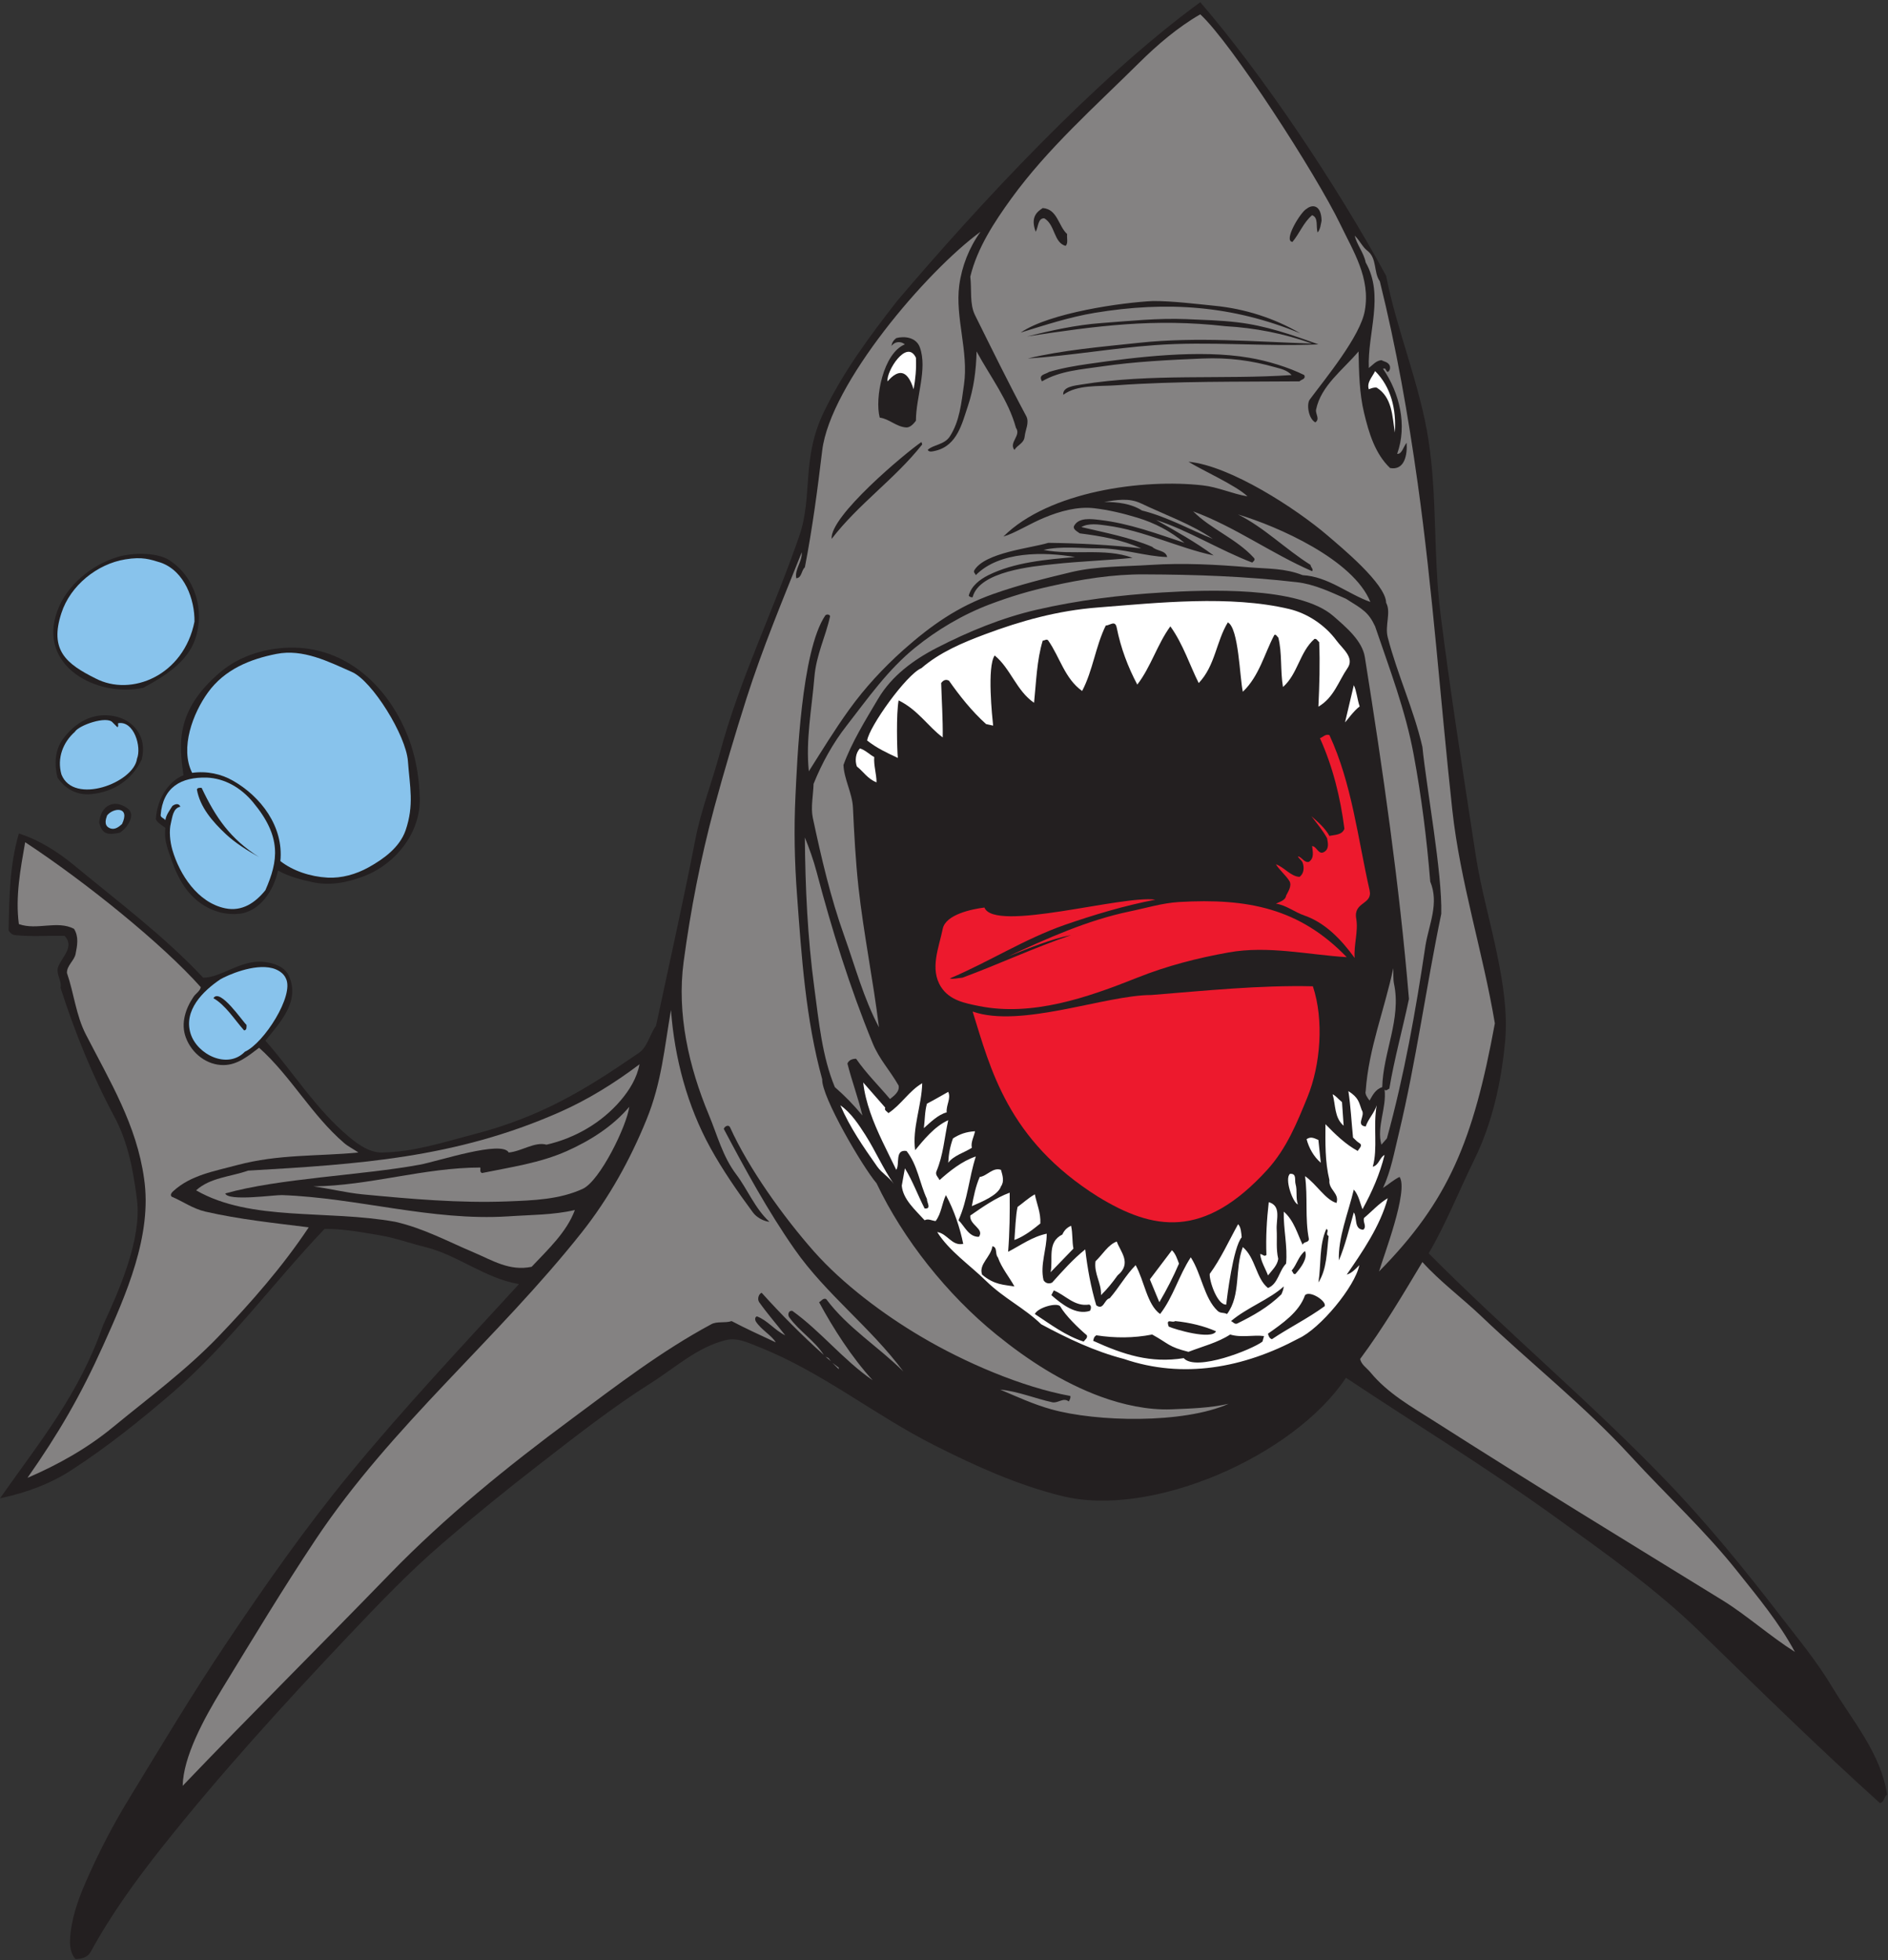 <?xml version="1.0" encoding="UTF-8" standalone="no"?>
<svg
   xmlns:dc="http://purl.org/dc/elements/1.1/"
   xmlns:cc="http://creativecommons.org/ns#"
   xmlns:rdf="http://www.w3.org/1999/02/22-rdf-syntax-ns#"
   xmlns:svg="http://www.w3.org/2000/svg"
   xmlns="http://www.w3.org/2000/svg"
   viewBox="0 0 733.333 761.333"
   height="761.333"
   width="733.333"
   xml:space="preserve"
   id="svg2"
   version="1.1"><rect x="0" y="0" width="733.333" height="761.333" fill="#333333" stroke="none"/><defs
     id="defs6" /><g
     transform="matrix(1.333,0,0,-1.333,0,761.333)"
     id="g10"><g
       transform="scale(0.1)"
       id="g12"><path
         id="path14"
         style="fill:#231f20;fill-opacity:1;fill-rule:evenodd;stroke:none"
         d="m 3497.46,5705 c 183.25,-213.16 393.73,-526.87 541.5,-797.08 31.92,-162.49 99.13,-317.74 124.02,-482.04 24.9,-164.98 13.36,-335.4 34.4,-502.64 29.65,-236.04 67.44,-473.22 103.21,-706.77 14.93,-96.18 42.54,-190.56 62.01,-286.96 16.96,-82.83 30.77,-168.38 23.07,-252.33 -11.31,-121.09 -38.01,-238.98 -89.62,-344.22 -44.8,-90.98 -82.14,-186.26 -133.07,-273.16 224.27,-226.09 468.69,-430.67 690.71,-661.06 121.08,-125.6 231.06,-261.16 337.42,-399.209 52.74,-68.57 102.3,-127.859 146.87,-202.09 60.44,-100.488 142.59,-194.402 160.69,-314.343 -10.63,-8.828 -6.56,-20.149 -20.6,-25.129 -177.43,159.777 -351,329.738 -523.45,497.894 -128.09,125.147 -276.78,230.157 -422.07,335.167 -198.7,143.47 -406.91,270.66 -610.59,406.22 -150.81,-226.98 -565.44,-410.42 -828.51,-344.22 -130.14,32.36 -250.31,86.9 -369.35,146.87 -175.39,88.27 -328.6,214.1 -511.91,286.74 -30.32,12 -63.59,28.74 -96.41,20.6 -84.19,-20.37 -148.23,-80.79 -220.2,-126.06 -109.98,-69.47 -217.03,-153.21 -321.36,-234.22 -97.31,-75.38 -191.68,-151.64 -284.47,-231.75 C 1191.76,1131.25 1104.4,1039.37 1016.59,946.809 826.945,746.527 641.371,542.844 470.273,327.168 393.555,229.855 323.176,132.766 263.883,24.133 255.508,8.977 237.402,3.773 220.207,3.535 205.949,18.477 203.004,42.016 204.137,60.793 c 3.168,59.523 22.633,114.297 45.937,167.703 36.211,83.059 78.305,164.746 126.285,243.059 93.465,153.211 183.993,304.836 284.473,454.425 112.477,167.93 229.707,334.94 358.028,491.1 157.28,191.23 325.88,370.47 493.35,553.1 -100.26,17.2 -177.2,84.19 -272.93,107.96 -44.35,10.86 -87.13,26.7 -133.3,34.39 -52.05,8.6 -106.812,19.24 -160.449,18.33 C 795.941,1973.8 668.527,1797.5 504.902,1655.83 410.078,1574.14 314.125,1496.96 208.664,1428.62 150.805,1390.81 81.934,1363.38 0.004,1346.02 115.398,1510.76 230.656,1648.74 300.543,1850.92 c 46.5,100.58 112.828,250.45 98.672,364.81 -10.863,85.54 -26.027,167.92 -66.531,243.29 -64.274,119.71 -115.422,247.57 -156.161,374.09 4.075,22.17 -14.933,41.18 -6.785,62 10.633,27.84 48.657,58.84 18.328,89.62 -47.976,1.36 -95.5,-2.94 -144.609,2.26 -7.922,0.91 -14.484,6.56 -18.332,13.81 1.809,93.91 2.488,188.74 29.871,282.21 57.938,-18.11 114.512,-53.87 162.945,-94.15 127.411,-105.46 260.707,-205.03 374.09,-325.89 51.828,-0.45 110.664,53.41 176.75,45.94 29.418,-3.16 61.328,-14.03 73.324,-41.41 32.364,-74 -25.121,-133.97 -68.796,-188.05 81.472,-92.35 147.55,-200.07 243.281,-279.96 27.16,-23.08 61.33,-46.62 96.41,-45.93 93.24,1.34 179.91,30.32 266.14,52.72 198.59,51.23 327.75,131.52 477.29,234.01 30.55,17.65 35.3,55.22 55.22,82.83 38.7,181.27 79.21,360.96 114.74,543.82 16.98,86.68 48.43,165.89 71.06,250.07 58.62,218.61 158.42,419.81 231.74,633.44 39.95,116.49 5.46,224.48 71.29,360.29 57.03,118.58 133.98,221.56 213.41,323.62 235.68,277.46 575.9,646.05 883.57,870.64 z M 493.359,4079.39 c 75.364,-49.11 104.106,-145.97 75.586,-229.48 -23.082,-68.57 -92.332,-110.44 -151.398,-142.35 -137.008,-29.28 -310.047,64.81 -250.07,224.96 27.609,74.45 99.574,133.29 174.484,155.93 41.199,12.77 113.875,14.9 151.398,-9.06 z M 855.91,3824.56 c 169.65,-2.08 292.11,-133.88 341.96,-284.46 16.29,-49.79 23.76,-101.85 25.34,-153.9 2.49,-98.44 -66.98,-188.06 -156.15,-224.95 -49.36,-19.65 -100.271,-31.27 -153.665,-20.59 -35.989,7.46 -72.649,17.42 -103.422,34.4 -11.774,-57.04 -52.735,-120.63 -114.743,-126.06 -63.82,-5.88 -122.66,27.16 -158.417,80.11 -15.614,23.32 -27.61,49.12 -36.661,75.82 -9.961,29.64 -23.086,58.16 -18.332,94.15 -9.054,8.37 -21.726,13.35 -27.609,25.12 2.488,52.95 31.906,108.85 80.34,128.54 -11.699,88.18 -26.098,187.65 107.949,300.76 58.84,49.57 137.594,71.97 213.41,71.06 z M 413.02,3498.68 c -28.063,-58.39 -80.114,-94.37 -146.875,-100.94 -42.774,-4.29 -76.719,16.08 -98.668,48.21 -9.731,39.83 -7.469,80.57 16.062,112.48 35.535,48.2 86.906,78.53 149.145,66.53 53.332,-10.16 97.718,-57.46 80.336,-126.28 z m -41.411,-142.35 c 26.43,-19.13 -2.812,-59.61 -22.863,-71.06 -31.219,-6.13 -51.101,-7.34 -59.746,29.87 4.543,48.9 42.25,69.94 82.609,41.19" /><path
         id="path16"
         style="fill:#ffffff;fill-opacity:1;fill-rule:evenodd;stroke:none"
         d="m 4289.27,3145.19 2.26,-6.79 -2.26,6.79" /><path
         id="path18"
         style="fill:#ed192d;fill-opacity:1;fill-rule:evenodd;stroke:none"
         d="m 3873.76,3569.75 c 65.63,-141.68 82.6,-300.55 117,-451.95 9.74,-42.78 -47.52,-32.82 -38.92,-82.6 6.55,-37.57 -7.48,-76.27 -4.54,-114.74 -38,52.05 -84.4,102.06 -146.86,123.79 -28.51,9.73 -52.28,29.88 -82.6,34.39 10.85,5.21 28.05,9.74 29.64,23.09 4.29,9.73 18.78,28.97 9.27,43.46 -11.09,17.42 -28.52,31 -38.91,48.19 24.67,-8.83 43.21,-35.53 68.79,-36.66 13.36,9.51 14.03,27.83 9.05,41.43 -2.49,7 -10.87,11.31 -13.79,18.32 12.21,-2.27 18.1,-19.24 32.12,-16.06 16.75,11.53 10.65,31.22 9.28,45.94 14.26,-0.68 18.56,-28.52 36.67,-16.07 13.8,9.27 9.04,27.15 7.01,38.92 -12.44,22.63 -29.65,43.23 -45.93,64.26 18.99,-16.28 40.95,-35.75 52.72,-57.48 15.62,3.63 36.67,2.05 43.68,20.83 -11.76,91.2 -33.27,179.23 -71.29,263.88 9.28,3.17 15.61,12.9 27.61,9.06" /><path
         id="path20"
         style="fill:#ed192d;fill-opacity:1;fill-rule:evenodd;stroke:none"
         d="m 3366.6,3090.19 c -90.98,-17.43 -177.88,-43.68 -263.88,-73.33 -118.13,-41.41 -220.65,-107.72 -335.16,-156.15 8.37,-2.94 24.43,1.36 36.88,2.26 106.6,39.38 209.11,87.58 316.61,124.02 -56.8,-10.86 -123.34,-38.47 -183.54,-62.01 116.33,53.41 229.48,104.79 353.27,130.81 47.53,9.73 95.96,24.67 144.62,27.61 200.44,11.69 351.37,-18.26 488.83,-160.68 -112.71,7.01 -229.26,34.4 -344.22,13.8 -92.11,-16.52 -180.6,-39.38 -266.15,-73.55 -145.73,-58.15 -306.42,-113.83 -461.44,-82.6 -40.28,8.15 -84.86,16.3 -109.99,54.99 -34.39,52.96 -6.11,116.32 4.53,169.96 8.72,42.15 85.78,57.55 121.52,62.01 29.45,-73.59 402.7,37.01 498.12,22.86" /><path
         id="path22"
         style="fill:#ed192d;fill-opacity:1;fill-rule:evenodd;stroke:none"
         d="m 3809.49,2514.23 c -30.33,-74 -60.2,-148.68 -117,-211.14 -185.2,-203.16 -332.85,-176.29 -493.36,-78.08 -263.94,165.86 -312.95,373.13 -365.04,539.3 140.79,-49.49 386.93,48.19 520.97,48.2 156.6,12.44 313.66,28.97 470.49,25.35 32.61,-97.83 22.58,-229.38 -16.06,-323.63" /><path
         id="path24"
         style="fill:#848282;fill-opacity:1;fill-rule:evenodd;stroke:none"
         d="m 1698.24,2247.86 c -68.12,-31.45 -144.61,-33.72 -218.17,-36.66 -141.67,-5.43 -283.11,7.01 -424.55,20.6 -47.75,4.75 -95.278,16.75 -142.125,23.08 164.075,2.03 322.035,54.77 486.335,55 0.91,-5.43 -2.71,-13.13 4.76,-16.08 83.51,17.21 168.82,28.98 247.81,64.28 68.57,30.78 133.07,71.74 181.27,128.54 -7.24,-55.53 -85.19,-215.34 -135.33,-238.76" /><path
         id="path26"
         style="fill:#848282;fill-opacity:1;fill-rule:evenodd;stroke:none"
         d="m 2421.08,1745.45 -16.06,13.59 9.26,-4.52 6.8,-9.07" /><path
         id="path28"
         style="fill:#848282;fill-opacity:1;fill-rule:evenodd;stroke:none"
         d="m 2443.94,1722.38 -18.33,18.32 18.33,-13.8 v -4.52" /><path
         id="path30"
         style="fill:#848282;fill-opacity:1;fill-rule:evenodd;stroke:none"
         d="m 2448.68,1720.11 13.82,-13.81 -13.82,13.81" /><path
         id="path32"
         style="fill:#848282;fill-opacity:1;fill-rule:evenodd;stroke:none"
         d="m 3325.18,4244.6 c 71.06,-33.95 144.15,-59.07 208.89,-103.19 -63.16,25.12 -133.52,64.72 -206.41,82.6 -31.89,20.37 -70.38,24.67 -110.2,25.13 35.76,5.41 71.96,12.66 107.72,-4.54" /><path
         id="path34"
         style="fill:#848282;fill-opacity:1;fill-rule:evenodd;stroke:none"
         d="m 3334.46,4037.98 c 148.24,-0.46 296.69,-5.66 445.16,-22.86 50.01,-5.88 96.4,-28.06 142.34,-48.2 49.77,-31.06 65.74,-39.53 84.86,-80.34 41.88,-123.35 88.5,-244.19 112.49,-374.1 22.63,-121.52 38.25,-246.22 48.2,-369.56 26.48,-63.37 -3.62,-124.47 -13.8,-185.8 -28.51,-191.23 -62,-379.3 -112.48,-562.39 l -16.07,-18.32 c -14.49,52.51 15.84,107.27 9.28,160.68 4.52,-5.89 9.28,1.36 13.81,2.26 14.51,87.13 38.94,174.58 57.25,261.62 -27.84,333.8 -76.04,666.71 -128.54,995.99 -7.69,48.2 -55,87.35 -91.66,119.49 -101.05,88.1 -373.18,76.25 -498.1,68.8 -122.45,-7.24 -246.68,-22.63 -367.08,-50.47 -99.81,-23.08 -197.8,-63.14 -289.23,-110.22 -69.47,-35.52 -132.84,-82.59 -172.22,-149.13 -36.89,-62.24 -77.39,-127.64 -100.93,-192.82 1.58,-40.96 25.57,-81.92 27.61,-123.79 3.61,-77.17 7.69,-155.25 16.06,-231.96 15.17,-136.7 42.78,-270.45 59.75,-408.5 -44.8,84.64 -69.25,176.98 -101.16,266.37 -40.06,112.02 -66.99,228.34 -91.65,344.22 -6.34,30.32 1.35,65.62 2.26,98.67 24.67,61.33 56.57,118.81 96.41,169.73 62.68,80.57 120.17,162.94 199.6,227.21 62.92,51.16 138.27,96.19 217.94,126.29 57.48,21.73 115.64,39.38 176.74,52.73 89.63,20.14 181.74,35.08 273.16,34.4" /><path
         id="path36"
         style="fill:#848282;fill-opacity:1;fill-rule:evenodd;stroke:none"
         d="m 2379.66,3170.52 c 44.36,-168.14 96.41,-335.61 162.95,-498.07 19.68,-47.79 50.23,-78.79 75.8,-123.81 3.85,-18.11 -14.93,-31.01 -25.11,-39.17 -33.05,39.17 -69.25,74.7 -98.68,117.24 -10.4,0.23 -21.27,-3.62 -25.34,-13.81 12.9,-51.14 31.23,-99.8 43.68,-151.4 -25.12,30.33 -50.25,56.35 -80.34,82.61 -37.12,89.16 -46.62,191.45 -59.74,289 -19.7,146.41 -26.48,292.39 -27.63,438.34 12.69,-31.22 25.37,-66.52 34.41,-100.93" /><path
         id="path38"
         style="fill:#848282;fill-opacity:1;fill-rule:evenodd;stroke:none"
         d="m 585.016,2835.36 c -1.809,-11.08 -14.258,-18.32 -20.594,-27.38 -23.309,-33.94 -38.473,-77.85 -22.859,-119.49 17.203,-46.39 61.335,-80.79 110.214,-80.11 40.059,0.23 71.516,26.48 103.2,50.46 93.238,-83.5 152.535,-195.75 247.813,-277.68 11.99,-10.41 28.06,-17.88 41.41,-27.6 -120.876,-11.52 -231.762,-4.27 -353.497,-36.67 -67.664,-18.33 -134.656,-28.97 -185.801,-75.82 -4.75,-4.29 -9.961,-10.86 -4.75,-16.06 32.36,-13.58 62.004,-35.31 98.672,-43.68 98.668,-22.63 201.414,-33.27 300.766,-45.71 C 822.871,2020.2 730.535,1915.41 635.707,1816.52 541.793,1718.98 433.84,1639.54 328.156,1552.64 254.375,1491.98 169.738,1444.23 80.117,1405.76 c 91.082,130.12 154.774,239.66 220.426,385.42 66.262,147.15 143.727,320.92 119.27,486.56 -21.711,156.18 -98.879,282.11 -169.739,420.03 -28.738,55.89 -34.625,120.17 -54.988,179.01 -0.457,21.72 21.043,35.53 25.121,54.99 4.973,25.12 9.953,50.47 -4.527,73.55 -49.34,25.57 -107.727,-5.21 -160.684,13.81 -10.633,79.89 4.754,160.68 18.332,238.53 C 250.055,3141.4 473.602,2960.68 585.016,2835.36" /><path
         id="path40"
         style="fill:#848282;fill-opacity:1;fill-rule:evenodd;stroke:none"
         d="m 4062.05,2844.65 c 21.5,-102.07 -31.91,-199.16 -34.41,-300.55 -19.23,-6.11 -27.83,-22.85 -36.88,-39.15 -6.56,8.15 -14.22,19.46 -11.32,27.61 8.61,124.25 55,237.4 80.35,358.02 0.68,-15.16 -0.68,-31.91 2.26,-45.93" /><path
         id="path42"
         style="fill:#848282;fill-opacity:1;fill-rule:evenodd;stroke:none"
         d="m 1863.45,2610.64 c -7.47,-39.6 -28.75,-74.68 -55.22,-105.69 -56.35,-65.86 -133.98,-109.75 -215.68,-128.54 -34.17,9.5 -72.19,-19.24 -110.21,-22.85 -19.73,36.8 -206.1,-25.67 -259.13,-35.43 -168.04,-31.06 -411.026,-39.61 -566.905,-83.84 8.765,-23.75 144.422,-3.9 165.207,-4.76 220.198,-7.92 436.548,-76.04 658.558,-62.01 65.18,4.53 132.62,3.85 195.08,18.57 -23.99,-64.73 -78.3,-114.75 -126.05,-165.45 -64.27,-13.57 -115.19,19.24 -167.7,41.42 -76.26,32.14 -146.42,70.61 -229.47,89.62 -200.594,35.91 -420.668,0.05 -580.492,91.66 40.738,37.34 100.031,39.37 151.406,57.48 321.296,18.53 604.166,36.59 906.366,169.73 83.51,36.67 161.59,85.32 234.24,140.09" /><path
         id="path44"
         style="fill:#848282;fill-opacity:1;fill-rule:evenodd;stroke:none"
         d="m 4316.65,1876.26 c 143.71,-136.92 300.31,-260.25 436.1,-408.48 103.87,-113.39 216.35,-216.36 312.08,-337.44 59.06,-74.23 119.26,-146.422 165.21,-231.742 -72.18,45.711 -141.9,107.722 -208.89,149.132 -282.2,173.81 -564.19,345.58 -842.11,523.23 -66.3,42.11 -135.09,80.58 -186.01,142.35 -9.96,12.22 -27.16,22.87 -29.65,38.94 66.76,89.84 123.8,186.25 181.26,282.21 51.61,-57.26 115.66,-104.57 172.01,-158.2" /><path
         id="path46"
         style="fill:#848282;fill-opacity:1;fill-rule:evenodd;stroke:none"
         d="m 3905.9,5057.05 c 37.34,-77.85 87.81,-155.25 71.06,-250.29 -12.45,-74.68 -116.41,-199.91 -160.46,-259.36 -9.85,-13.02 -4.19,-55.46 16.08,-66.53 14.48,9.51 0,24.67 2.25,36.89 14.03,69.93 78.54,116.1 123.79,169.73 1.14,-59.29 2.27,-122.21 16.08,-179.01 13.8,-57.71 31.91,-119.04 75.81,-160.68 42.29,-7.69 50.62,38.65 48.2,73.55 -9.28,-10.64 -13.8,-34.17 -27.6,-32.14 29.87,82.6 7.24,177.2 -41.2,247.81 9.51,4.07 6.8,-6.56 13.81,-9.28 6.56,2.95 8.83,13.81 4.53,20.82 -6.11,9.06 -15.16,9.06 -23.09,13.58 -16.07,-1.81 -24.21,-13.35 -36.66,-22.85 -4.08,102.74 45.71,210.91 -9.06,307.55 -5.43,28.07 -25.34,50.47 -32.13,78.08 14.49,-13.58 22.85,-33.26 36.66,-43.68 29.42,-22.4 17.66,-62.46 36.66,-89.4 48.21,-193.94 82.39,-389.47 110.22,-587.5 44.35,-316.83 66.31,-635.47 100.94,-952.54 22.85,-210.24 89.16,-413.69 124.01,-621.89 -62.82,-341.97 -134.83,-517.31 -337.43,-722.84 12.37,43.12 86.77,235.67 59.74,275.42 -17.19,-8.38 -32.13,-21.73 -48.2,-32.13 23.55,50.46 32.59,104.1 45.95,158.19 50.69,211.36 79.43,426.81 123.79,640.45 3.03,119.5 -42.86,365.61 -54.99,486.34 -25.13,109.31 -72.65,209.79 -100.94,319.1 -9.05,34.17 10.41,73.1 -4.76,100.94 -0.57,55 -133.08,163.45 -169.72,195.07 -90.47,77.77 -284.14,204.33 -406.23,215.68 35.41,-22.58 140.53,-69.77 171.99,-100.93 -44.13,7.46 -86.45,27.38 -130.8,32.13 -172.83,19.61 -447.4,-16.89 -580.49,-149.14 31.9,8.83 78.3,38.24 119.27,54.99 44.8,18.79 96.4,33.04 144.61,27.62 42.77,-4.99 84.64,-14.94 126.27,-27.62 50.7,-15.16 97.09,-39.6 137.6,-73.32 -80.56,26.71 -161.35,56.8 -245.55,66.53 -26.7,3.17 -61.55,7.93 -75.58,-16.07 -6.34,-10.86 9.73,-17.87 16.06,-22.85 62.47,-7.92 123.57,-18.78 178.79,-43.68 -90.06,10.19 -180.59,14.94 -270.66,16.07 -48.31,-15.22 -185.31,-27.89 -215.67,-80.34 -3.18,-5.43 3.16,-9.28 4.52,-13.81 68.49,70.21 199.75,68.41 289.23,52.74 -83.52,-7.02 -176.99,-15.16 -252.57,-52.74 -25.12,-12.67 -49.79,-31.22 -57.26,-59.74 2.72,-3.84 6.79,-4.98 11.32,-4.53 19.1,75.93 176.46,90.15 236.5,96.41 76.26,8.38 153.21,10.64 229.47,18.33 -81.47,30.1 -172.9,6.12 -259.35,23.09 53.41,11.99 107.04,4.3 160.68,4.52 67.45,0.46 136.92,-23.53 199.6,-25.34 -4.29,20.36 -30.32,16.51 -43.67,29.87 -65.41,27.61 -136.47,40.96 -206.39,57.48 20.36,12.22 50.23,7.69 73.32,4.52 108.17,-14.25 210.02,-65.39 312.08,-87.12 -52.96,39.15 -110.89,71.28 -167.46,103.19 91.65,-29.19 184.67,-87.58 279.93,-124.01 3.85,3.85 10.19,8.14 4.76,13.8 -50.92,55.9 -124.92,83.28 -176.76,135.34 122.22,-45.04 226.77,-122.21 346.49,-174.27 4.98,5.89 -4.52,11.78 -4.52,18.34 -73.56,46.17 -133.98,108.17 -211.15,146.87 114.68,-34.11 335.61,-131.15 385.41,-254.82 -66.77,23.76 -122.44,73.77 -197.35,78.07 -52.5,20.6 -99.12,18.11 -155.93,22.86 -95.49,8.15 -191.91,13.13 -286.96,7.02 -76.49,-4.98 -155.93,-3.39 -229.48,-20.6 -78.52,-18.78 -154.11,-37.56 -229.47,-64.27 -103.19,-36.53 -180.33,-91 -261.62,-162.94 -59.06,-52.96 -112.25,-110.22 -158.42,-174.48 -41.64,-57.71 -79.88,-120.41 -117,-179.02 -9.5,91.21 8.6,182.18 16.08,273.16 5.42,66.99 32.8,118.36 45.93,179.01 -2.71,5.66 -9.73,5.66 -13.8,2.26 -70.6,-103.29 -82.47,-431.94 -87.13,-525.49 -4.75,-96.18 -2.72,-193.04 4.52,-289.23 13.13,-179.92 25.35,-362.54 73.33,-537.03 -2.18,-50.91 117.76,-255.37 158.41,-303.02 77.41,-162.95 205.95,-324.76 348.97,-440.64 91.43,-74.23 193.5,-140.53 305.07,-181.27 64.73,-23.53 136.01,-39.15 204.36,-36.67 55.89,2.27 111.57,3.63 167.47,16.08 -132.41,-58.77 -385.52,-52.83 -516.45,-16.08 -51.59,14.26 -101.83,37.35 -149.13,57.49 52.5,-5.2 101.84,-26.02 151.62,-36.88 17.21,-3.62 32.14,15.16 48.21,2.26 2.49,4.98 5.88,9.5 4.53,16.06 -141.72,25.89 -308.42,98.07 -433.84,172.23 -109.55,64.42 -229.76,154.21 -314.34,250.07 -87.38,99.09 -189.12,240.46 -243.29,360.29 -4.3,9.27 -16.07,3.16 -18.32,-4.53 63.14,-119.26 128.54,-239.44 206.62,-351.01 91.2,-130.57 220.87,-226.54 316.6,-355.76 -73.55,73.1 -162.26,126.96 -224.95,211.15 -9.73,3.62 -13.81,-6.11 -20.59,-9.28 40.73,-75.58 94.37,-159.55 155.92,-227.22 -85.77,59.07 -150.49,142.13 -234,202.1 -11.09,1.81 -14.03,-11.31 -9.05,-18.56 29.19,-40.95 73.09,-66.98 100.93,-109.99 -64.04,57.26 -125.15,119.04 -181.28,181.28 -9.5,-4.29 -12.89,-19.24 -7.01,-27.61 23.53,-33.27 51.6,-65.41 75.81,-96.41 -31,14.94 -51.59,43.68 -82.6,55.22 -7.25,-2.71 -5.2,-12.21 -2.26,-16.06 15.16,-23.09 45.49,-39.61 57.25,-59.75 -43.44,20.36 -89.84,41.42 -128.54,62.01 -19.69,-6.57 -42.09,0.23 -59.52,-9.28 -145.52,-78.3 -275.19,-178.11 -406.22,-275.43 C 1478.72,1439.04 1297.22,1291.93 1135.86,1125.81 934.895,918.52 731.438,716.645 532.285,508.438 c 1.953,84.875 60.653,193.5 114.742,282.21 89.621,146.422 177.653,292.852 273.157,436.102 220.196,330.41 529.796,584.34 775.786,895.06 78.31,99.12 140.55,211.15 188.07,328.15 43.86,107.73 51.75,207.54 71.06,318.87 10.64,-142.12 47.98,-279.94 114.74,-401.47 35.3,-64.05 78.76,-127.19 124.02,-188.29 10.87,-14.94 32.13,-26.03 48.2,-27.39 -41.86,38.25 -64.72,95.96 -96.4,137.6 -40.06,52.74 -55.45,114.96 -80.35,174.48 -58.15,139.42 -93.46,294.21 -73.32,445.15 20.6,153.44 49.56,301.45 89.39,449.91 28.97,107.5 60.88,214.09 94.15,318.88 45.93,143.69 104.33,284.01 160.68,424.55 1.36,-28.06 -21.05,-49.11 -16.07,-75.59 16.52,1.13 14.26,22.18 25.12,31.91 21.95,113.16 37.12,227.89 50.47,339.7 23.34,194.83 304.81,523.81 461.45,637.96 -33.05,-45.71 -54.54,-100.25 -62.02,-155.92 -12.45,-93.92 27.61,-192.82 13.8,-289.23 -7.68,-53.63 -12.66,-107.27 -41.4,-151.4 -15.62,-24.44 -50.24,-24.21 -64.28,-39.15 4.31,-7.92 16.52,-3.62 23.09,-2.26 63.36,15.16 77.39,81.24 94.14,130.8 16.74,50.02 23.76,102.75 25.12,158.42 39.6,-73.1 93.01,-142.35 114.74,-222.69 16.06,-22.18 -21.49,-42.32 -4.53,-64.27 9.51,15.39 27.84,18.78 29.87,39.15 2.04,19.69 14.49,40.73 4.53,59.52 -52.27,97.54 -99.35,193.72 -149.14,293.98 -16.29,32.59 -9.28,74.68 -13.8,112.25 20.36,83.96 70.38,159.55 119.26,227.21 105.92,146.2 243.51,267.73 371.84,394.91 53.63,53.19 113.37,104.33 179,142.13 90.19,-82.87 336.96,-464.45 408.5,-612.63 z m -796.39,-27.61 c -1.58,-11.08 3.85,-26.7 -4.52,-34.39 -35.09,9.72 -29.88,61.33 -62.01,80.33 -19.24,0.91 -17.2,-26.24 -25.13,-39.15 -15.78,42.63 3.54,57.99 20.6,69.03 43,-3.17 45.03,-51.83 71.06,-75.82 z m -429.08,-330.41 c 22.56,-63.19 -11.55,-144.35 -11.55,-213.41 -5.65,-7.47 -16.31,-20.48 -28.53,-19.58 -28.96,2.04 -49.55,25.24 -76.93,28.63 -15.05,56.55 10.13,187.93 73.33,213.42 -13.12,10.63 -30.1,7.91 -38.93,-4.53 0.91,9.28 5.89,16.75 13.81,22.85 23.76,6.34 58.39,2.5 68.8,-27.38 z m 6.79,-282.43 c -79.67,-100.94 -185.58,-173.13 -263.88,-275.19 -6.29,65.76 215.07,250.31 261.61,282.2 z m 952.53,252.56 c 55,-9.28 114.07,-27.61 160.69,-50.47 5.43,-12.44 -9.05,-12.67 -13.81,-18.33 -178.56,-1.58 -356.9,1.13 -534.77,-11.54 -51.83,-3.62 -112.93,2.26 -153.67,-27.61 -2.49,23.53 33.5,26.7 52.74,29.87 203.67,33.05 410.07,14.03 612.61,27.61 -13.12,14.48 -31,18.11 -48.2,22.86 -68.57,19.46 -134.42,28.51 -211.14,25.34 -98.22,-4.07 -198.03,-9.05 -293.76,-23.08 -59.29,-8.83 -121.3,-12.45 -174.26,-43.45 -11.77,19.91 9.51,19.91 20.6,27.38 36.43,11.09 76.49,17.89 112.47,23.09 142.59,20.62 326.05,43.03 470.5,18.33 z m -100.93,151.4 c 88.26,-8.6 173.81,-35.76 250.07,-80.34 -197.41,81.32 -388.62,94.53 -599.04,59.74 -74.22,-12.44 -143.71,-35.3 -215.67,-57.48 84.49,57.92 296.1,87.71 385.62,91.88 55.91,0.23 126.74,-8.59 179.02,-13.8 z m -82.6,-38.92 c 49.56,-2.26 100.92,-3.4 149.14,-9.28 82.15,-9.51 158.18,-35.99 236.26,-64.27 -159.09,-7.02 -318.64,9.5 -477.28,-2.27 -123.57,-9.05 -248.71,-31.01 -369.57,-38.93 97.31,24 217.03,34.4 325.88,45.95 167.25,17.65 335.17,3.16 502.64,-2.49 -81.47,29.42 -167.24,45.94 -252.33,50.69 -207.41,23.6 -376.19,0.96 -578.45,-29.87 70.6,17.42 142.34,33.49 215.67,38.92 82.6,6.11 165.21,14.94 248.04,11.55 z m 394.68,286.73 c -2.72,-11.99 -3.39,-24.67 -11.54,-34.4 -5.43,16.98 3.17,43.45 -16.07,50.47 -24.89,-20.82 -36.43,-52.96 -57.25,-77.85 -27.99,2.99 25,88.92 41.19,96.41 18.22,14.76 42.97,9.92 43.67,-34.63" /><path
         id="path48"
         style="fill:#ffffff;fill-opacity:1;fill-rule:evenodd;stroke:none"
         d="m 2668.88,4669.16 c 1.59,-32.14 -1.35,-62.46 -6.78,-91.89 -18.32,59.21 -45.25,58.4 -75.82,23.09 -4.98,27.6 55.69,125.47 82.6,68.8" /><path
         id="path50"
         style="fill:#ffffff;fill-opacity:1;fill-rule:evenodd;stroke:none"
         d="m 4064.3,4451.22 c -7.23,47.75 -7.69,102.52 -52.72,130.81 -9.05,1.36 -15.84,-2.05 -23.09,-4.76 -6.56,20.15 10.42,35.98 18.35,52.96 46.85,-46.39 62.22,-112.24 57.46,-179.01" /><path
         id="path52"
         style="fill:#ffffff;fill-opacity:1;fill-rule:evenodd;stroke:none"
         d="m 3756.75,3937.04 c 52.74,-12.66 104.11,-46.39 137.61,-91.88 17.19,-23.53 53.4,-49.79 32.13,-80.34 -26.02,-37.57 -39.61,-86 -84.87,-112.25 2.95,62.69 4.98,125.6 2.27,188.07 -4.53,3.16 -7.01,10.86 -13.8,9.27 -43.46,-38.46 -48.21,-101.84 -91.66,-140.08 -8.15,46.84 -2.27,102.06 -13.81,144.61 -3.85,2.26 -6.33,10.41 -11.55,6.79 -28.96,-54.77 -43.89,-119.72 -91.64,-165.21 -9.18,41.36 -11.84,185.57 -43.69,202.1 -34.17,-56.12 -36.66,-126.28 -84.86,-176.75 -25.36,50.06 -45.19,113.17 -82.61,165.21 -38.47,-52.73 -56.57,-118.14 -96.41,-169.73 -27.38,51.82 -47.97,106.36 -59.74,165.2 -4.52,23.77 -19,7.47 -32.14,6.79 -29.87,-60.88 -37.33,-130.58 -68.79,-190.55 -50.47,35.75 -64.96,98.44 -98.67,146.87 -4.31,6.11 -10.64,-0.45 -16.07,0 -17.43,-56.36 -19.3,-123.7 -25.35,-181.27 -50.92,34.4 -68.57,100.25 -114.74,137.82 -22.8,-32.76 -7.02,-181.11 -4.52,-204.36 l -20.6,4.53 c -41.86,37.79 -76.94,82.15 -107.95,126.28 -9.5,5.43 -17.42,0.91 -22.86,-6.79 1.59,-52.5 5.21,-105.92 4.53,-158.42 -43.46,32.35 -71.74,79.94 -128.54,107.95 -7.19,-40.45 -4.62,-141.51 -2.27,-167.69 -31,14.48 -61.78,28.74 -89.39,50.69 5.2,39.3 114.15,192.6 158.19,210.92 54.09,46.63 120.62,74.45 186.02,98.9 103.66,38.7 210.48,68.8 328.16,77.85 174.5,13.7 385.8,36.47 557.62,-4.53" /><path
         id="path54"
         style="fill:#ffffff;fill-opacity:1;fill-rule:evenodd;stroke:none"
         d="m 3961.89,3653.22 c -17.29,-12.39 -38.75,-43.27 -42.69,-46.48 l 25.62,108.41 c 8.15,-16.51 10.29,-42.92 17.07,-61.93" /><path
         id="path56"
         style="fill:#ffffff;fill-opacity:1;fill-rule:evenodd;stroke:none"
         d="m 2547.36,3505.69 c -1.81,-24.44 6.56,-48.65 6.78,-73.55 -24.66,8.38 -40.96,34.18 -57.25,45.95 -6.07,16.06 -4.3,39.6 9.05,52.72 15.17,-4.52 27.38,-17.42 41.42,-25.12" /><path
         id="path58"
         style="fill:#ffffff;fill-opacity:1;fill-rule:evenodd;stroke:none"
         d="m 2758.5,2470.55 c -25.79,-6.78 -48.65,-30.32 -66.53,-45.94 3.17,23.77 2.49,48.88 9.05,71.3 19.24,9.95 41.42,22.85 62,34.38 8.83,-19.24 -6.56,-38.46 -4.52,-59.74" /><path
         id="path60"
         style="fill:#ffffff;fill-opacity:1;fill-rule:evenodd;stroke:none"
         d="m 3910.42,2500.42 4.76,-68.79 c -27.61,23.54 -23.09,61.33 -32.14,91.65 10.18,-5.2 12.9,-10.61 27.38,-22.86" /><path
         id="path62"
         style="fill:#ffffff;fill-opacity:1;fill-rule:evenodd;stroke:none"
         d="m 2522.02,2404.02 c 28.73,-45.26 50.91,-96.86 82.6,-142.35 -13.35,20.14 -34.41,31.01 -48.21,50.46 -41.42,58.84 -79.66,114.06 -107.73,179.01 31.23,-21.96 53.19,-55.66 73.34,-87.12" /><path
         id="path64"
         style="fill:#ffffff;fill-opacity:1;fill-rule:evenodd;stroke:none"
         d="m 2841.1,2415.56 c -3.16,-16.07 -12.9,-32.14 -9.28,-48.2 -22.86,-14.71 -52.72,-22.18 -68.8,-43.68 1.14,25.34 5.66,48.88 13.82,71.05 19.77,12.54 37.74,19.09 64.26,20.83" /><path
         id="path66"
         style="fill:#ffffff;fill-opacity:1;fill-rule:evenodd;stroke:none"
         d="m 3841.63,2390.21 7.01,-66.53 c -20.82,18.11 -34.63,43 -41.41,68.79 12.67,8.6 21.72,2.95 34.4,-2.26" /><path
         id="path68"
         style="fill:#ffffff;fill-opacity:1;fill-rule:evenodd;stroke:none"
         d="m 2916.69,2303.09 c 4.59,-16.07 10.41,-33.72 0,-48.21 -8.6,-25.35 -53.19,-43.9 -84.87,-57.49 4.76,26.25 11.32,58.85 23.09,85.1 20.37,1.81 37.79,28.97 61.78,20.6" /><path
         id="path70"
         style="fill:#ffffff;fill-opacity:1;fill-rule:evenodd;stroke:none"
         d="m 3775.09,2261.67 c 5.66,-19.69 -0.23,-39.16 6.79,-59.52 -15.38,5.88 -39.78,76.06 -22.86,89.39 20.14,1.14 12.67,-17.65 16.07,-29.87" /><path
         id="path72"
         style="fill:#ffffff;fill-opacity:1;fill-rule:evenodd;stroke:none"
         d="m 3031.43,2146.93 c -21.05,-17.43 -47.3,-37.8 -75.59,-48.21 2.04,25.8 3.85,74.14 9.23,96.35 17.65,12.68 29.25,24.5 50.29,36.73 5.66,-28.29 17.66,-53.63 16.07,-84.87" /><path
         id="path74"
         style="fill:#ffffff;fill-opacity:1;fill-rule:evenodd;stroke:none"
         d="m 3720.1,2128.59 c 1.57,-29.41 -2.26,-55.88 4.52,-84.86 -2.49,-19.23 -19.01,-34.39 -29.87,-48.2 -7.7,20.6 -20.14,39.37 -22.86,62.01 6.79,0.9 11.77,-9.29 18.33,-2.27 -2.04,50.91 0.9,102.52 6.79,153.67 37.34,-11.1 21.28,-49.33 23.09,-80.35" /><path
         id="path76"
         style="fill:#ffffff;fill-opacity:1;fill-rule:evenodd;stroke:none"
         d="m 3618.11,2106.59 c -24.75,-28.99 -42.91,-174.79 -44.89,-195.92 -26.59,-2.49 -50.47,71.54 -48.2,89.38 32.35,44.13 55.67,96.18 82.6,144.62 8.6,-7.93 9.35,-26.77 10.49,-38.08" /><path
         id="path78"
         style="fill:#ffffff;fill-opacity:1;fill-rule:evenodd;stroke:none"
         d="m 3127.84,2073.61 -66.54,-68.81 c 8.15,38.02 -11.31,87.58 34.4,110 4.98,11.77 13.59,20.37 25.35,25.34 5.04,-23.87 2.51,-44.35 6.79,-66.53" /><path
         id="path80"
         style="fill:#ffffff;fill-opacity:1;fill-rule:evenodd;stroke:none"
         d="m 3254.12,2094.2 c 9.79,-28.72 45.46,-63.04 2.27,-98.67 -14.49,-20.37 -30.56,-40.28 -48.21,-57.48 1.59,35.97 -20.82,61.55 -16.07,98.66 20.37,19.25 36.89,48.66 62.01,57.49" /><path
         id="path82"
         style="fill:#ffffff;fill-opacity:1;fill-rule:evenodd;stroke:none"
         d="m 3435.4,2029.92 c -16.52,-38.46 -35.76,-76.03 -57.26,-112.47 -9.06,22.63 -19.46,45.94 -27.61,66.53 l 64.27,84.87 c 10.41,-9.28 15.95,-26.67 20.6,-38.93" /><path
         id="path84"
         style="fill:#ffffff;fill-opacity:1;fill-rule:evenodd;stroke:none"
         d="m 2579.49,2484.36 c -3.84,-8.15 5.66,-10.86 9.06,-16.07 37.34,24.44 60.65,65.18 98.67,87.13 -1.59,-65.63 -29.65,-130.81 -20.6,-195.08 22.86,27.39 55.68,69.25 96.4,87.36 -11.54,-52.5 -14.02,-100.48 -34.39,-149.14 -4.3,-10.41 5.43,-16.98 9.05,-25.35 27.61,24.9 65.41,55.67 105.69,68.81 -20.37,-63.38 -23.31,-125.39 -50.47,-185.82 17.42,-16.06 29.42,-49.1 59.52,-48.2 16.75,23.55 -28.29,34.41 -25.12,62.01 36.66,25.35 73.77,51.38 114.74,66.54 0.67,-57.26 0,-116.55 -4.53,-172.22 36.89,19.01 70.61,44.13 112.48,52.73 0.22,-46.4 -19.91,-90.3 -9.28,-135.34 5.43,-9.72 17.2,-11.77 25.34,-6.79 30.79,34.17 60.21,67.67 96.18,96.41 6.34,-54.54 16.53,-110.89 32.15,-162.94 21.73,-15.61 22.85,17.2 39.14,20.6 26.25,29.87 47.07,67.66 75.6,96.4 25.56,-46.62 33.04,-114.73 71.28,-142.35 38.7,50.02 54.76,112.93 89.39,165.2 31.46,-48.65 38.71,-119.03 78.08,-155.92 8.6,-8.15 16.3,-3.84 27.61,-9.28 41.19,55.9 21.5,129.68 45.95,195.09 37.56,-32.14 38.24,-91.44 73.32,-119.27 29.64,11.77 31.68,49.56 52.73,71.05 4.75,50.47 -7.92,99.58 -6.79,151.41 29.88,-25.13 40.96,-67.89 54.99,-96.41 4.07,10.41 16.75,4.97 18.33,16.07 -11.99,60.88 -2.71,123.12 -11.31,183.77 33.27,-23.09 59.51,-69.03 91.66,-78.09 9.5,28.29 -23.77,38.47 -20.6,66.54 -13.27,54.55 -11.77,110.21 -11.55,162.94 27.85,-28.96 58.85,-59.06 94.16,-78.07 3.16,7.01 16.06,16.06 4.52,23.08 -6.57,3.85 -12.22,10.18 -18.33,16.07 -4.53,45.04 -6.79,91.2 -13.58,135.33 30.26,-19.58 30.32,-31.94 38.93,-55.21 11.99,-16.53 -19.02,-44.14 11.53,-47.98 7.7,22.62 24.9,38.92 32.14,61.77 -11.08,-59.28 3.85,-125.59 -11.54,-179 18.33,4.75 19.46,26.48 34.4,34.4 -13.58,-55.23 -36.21,-107.27 -64.28,-158.2 -7.69,19.24 -10.86,40.74 -25.34,57.26 -16.3,-68.57 -46.39,-140.99 -43.45,-206.4 18.56,44.14 30.33,93.7 43.45,139.87 10.41,-14.26 -0.22,-49.34 27.61,-50.48 11.32,9.97 -2.03,21.51 2.27,34.41 23.08,19.24 42.55,41.64 69.02,57.48 -22.4,-82.15 -74.23,-156.6 -119.49,-222.68 14.48,4.29 25.57,16.06 36.66,27.6 -12.61,-62.8 -114.36,-185.08 -176.53,-213.41 -160.24,-85.95 -337.23,-118.81 -509.65,-59.74 -84.18,21.71 -163.39,59.29 -240.8,100.93 -49.32,47.75 -107.71,74.68 -160.67,126.27 -48.2,47.09 -107.28,86.91 -142.35,142.36 29.87,-4.3 42.55,-41.42 75.82,-34.4 -9.06,45.49 -26.49,97.99 -50.47,142.12 -11.76,-24.22 -12.9,-53.18 -29.87,-75.58 -10.64,0.67 -21.5,8.14 -32.14,2.25 -26.93,29.89 -63.36,61.11 -66.53,100.94 l 9.05,50.47 c 23.08,-37.57 37.57,-78.3 57.48,-117 21.28,-2.27 5.88,18.33 6.79,27.6 -21.5,45.73 -26.93,98.68 -59.52,139.87 -35.08,5.43 -18.79,-38.48 -29.87,-54.99 -26.48,54.99 -56.58,111.34 -75.81,167.46 -9.51,27.84 -17.21,56.81 -20.6,87.14 z m 1292,-374.09 c -5.42,-45.04 -4.98,-96.87 -29.86,-135.34 8.59,52.05 1.35,107.27 23.08,155.93 9.95,-4.52 -4.3,-14.94 6.78,-20.59 z m -963.86,-62.02 c 10.87,-31.23 35.08,-59.97 48.21,-84.86 -30.21,5.24 -58.26,3.92 -94.14,34.41 -10.86,30.32 26.47,52.27 29.87,82.59 15.84,-2.25 7.25,-22.85 16.06,-32.14 z m 266.15,-137.59 c 7.69,-3.17 4.98,-13.8 2.26,-18.33 -40.73,-13.34 -81.7,18.78 -112.48,45.72 l 7.01,13.8 c 34.42,-13.8 60.21,-48.21 103.21,-41.19 z m -6.79,-89.62 c 2.72,-8.59 -5.43,-12.22 -9.28,-18.33 -51.6,16.29 -96.63,50.24 -142.35,80.34 8.53,18.54 62.5,34.01 73.56,22.86 16.32,-28.28 53.37,-63.87 78.07,-84.87 z m 296.02,-48.2 c 40.96,15.84 85.54,26.93 121.53,50.46 32.82,-9.95 66.98,-0.44 98.67,-4.52 l -4.53,-16.07 c -29.72,-22.98 -194.06,-88.34 -229.48,-48.21 -96.25,-15.48 -174.64,9.8 -263.88,50.47 2.94,10.19 1.81,10.41 9.06,16.07 54.31,-8.37 108.62,-8.37 162.94,2.26 49.95,-27.57 46.16,-35.38 105.69,-50.46 z m -38.93,89.62 c 41.19,-3.85 86.22,-14.71 119.27,-29.88 -13.4,-25.62 -118.81,5.34 -137.82,13.81 -9.44,26.41 10.44,9.37 18.55,16.07 z m 316.61,100.93 c -0.9,-8.59 -3.16,-14.26 -6.78,-22.86 -38.93,-38.24 -83.28,-62.69 -128.55,-85.09 -7.48,-3.62 -12.45,4.75 -18.34,7.01 47.3,39.84 112.71,63.37 153.67,100.94 z m 119.27,-57.48 c -48.89,-35.76 -103.89,-62.68 -153.67,-96.18 -7.24,1.81 -10.19,9.73 -11.54,16.06 41.41,29.2 90.97,62.91 107.95,112.26 14.32,14.55 63.51,-17.54 57.26,-32.14 z m -84.87,94.14 c -7.48,-3.39 -7.25,6.56 -11.54,9.29 15.61,18.09 20.14,42.77 39.14,57.25 8.38,-21.73 -11.31,-47.3 -27.6,-66.54" /><path
         id="path86"
         style="fill:#88c3ec;fill-opacity:1;fill-rule:evenodd;stroke:none"
         d="m 364.816,4081.66 c 50.758,8.45 72.364,-0.03 103.2,-9.28 70.379,-24.67 99.574,-108.41 98.668,-172 -31.102,-157.05 -184.149,-220.35 -288.996,-165.2 -84.102,42.05 -134.485,81.55 -98.672,190.32 26.023,80.34 104.554,143.03 185.8,156.16" /><path
         id="path88"
         style="fill:#88c3ec;fill-opacity:1;fill-rule:evenodd;stroke:none"
         d="m 1025.64,3753.5 c 59.34,-26.31 157.38,-184.79 162.95,-259.35 5.44,-74.99 18.68,-127.67 -6.79,-202.09 -17.43,-49.79 -64.05,-83.28 -107.95,-107.72 -36.89,-20.38 -78.303,-31.91 -119.268,-29.88 -50.516,2.77 -101.367,19.83 -137.598,48.2 9.961,101.17 -57.711,188.3 -137.824,234.01 -34.398,19.92 -76.492,28.97 -119.262,23.08 -36.39,72.2 2.54,174.21 45.938,234.01 48.656,67.67 123.57,97.54 199.605,112.47 77.629,15.4 151.176,-22.18 220.199,-52.73" /><path
         id="path90"
         style="fill:#88c3ec;fill-opacity:1;fill-rule:evenodd;stroke:none"
         d="m 341.961,3592.82 c 4.301,2.27 1.355,7.7 2.266,11.54 46.277,8.12 68.796,-69.21 54.988,-103.42 -9.121,-70.06 -184.606,-136.03 -220.199,-45.94 -13.582,47.98 4.98,93.92 38.925,124.02 11.145,19.45 93.383,47.79 110.215,27.61 l 13.805,-13.81" /><path
         id="path92"
         style="fill:#88c3ec;fill-opacity:1;fill-rule:evenodd;stroke:none"
         d="m 355.539,3310.61 c -9.961,-9.05 -22.402,-18.55 -36.66,-11.53 -16.524,7.69 -10.863,25.57 -6.793,36.66 18.453,23.21 68.211,26.74 43.453,-25.13" /><path
         id="path94"
         style="fill:#88c3ec;fill-opacity:1;fill-rule:evenodd;stroke:none"
         d="m 793.902,2890.58 c 15.161,-4.07 32.36,-13.8 39.153,-29.87 25.07,-49.16 -64.024,-188.69 -119.492,-213.41 -50.344,-52.24 -139.094,-8.48 -158.192,52.73 -21.051,67.67 35.984,124.25 87.129,158.42 19.383,11.15 97.156,46.36 151.402,32.13 z m -75.589,-165.2 c 0,-6.33 1.359,-15.17 -7.012,-16.07 -28.746,32.36 -53.414,73.1 -89.395,93.92 18.91,31.01 85.336,-68.44 96.407,-77.85" /><path
         id="path96"
         style="fill:#88c3ec;fill-opacity:1;fill-rule:evenodd;stroke:none"
         d="m 601.961,3445.95 c 52.504,-2.04 99.609,-29.19 134.687,-71.06 85.114,-101.78 74.247,-171.34 36.661,-257.09 -29.2,-36.21 -67.668,-62.92 -117.004,-52.73 -80.344,16.52 -133.071,98.67 -153.891,169.73 -7.473,25.81 -9.957,56.81 -4.527,78.08 4.301,17.19 6.113,44.13 27.609,48.2 -4.297,11.09 -15.164,8.15 -23.082,2.27 -8.144,-13.13 -18.332,-25.8 -20.594,-41.42 -4.074,6.11 -12.226,6.34 -13.804,13.81 6.429,83.61 61.007,111.85 133.945,110.21 z m 153.016,-231.74 c -34.176,19.23 -68.797,40.74 -96.407,66.53 -39.379,36.89 -76.047,79.21 -84.867,130.81 2.715,5.66 8.598,4.3 13.801,4.53 40.703,-86.04 82.797,-148.15 167.473,-201.87" /></g></g></svg>